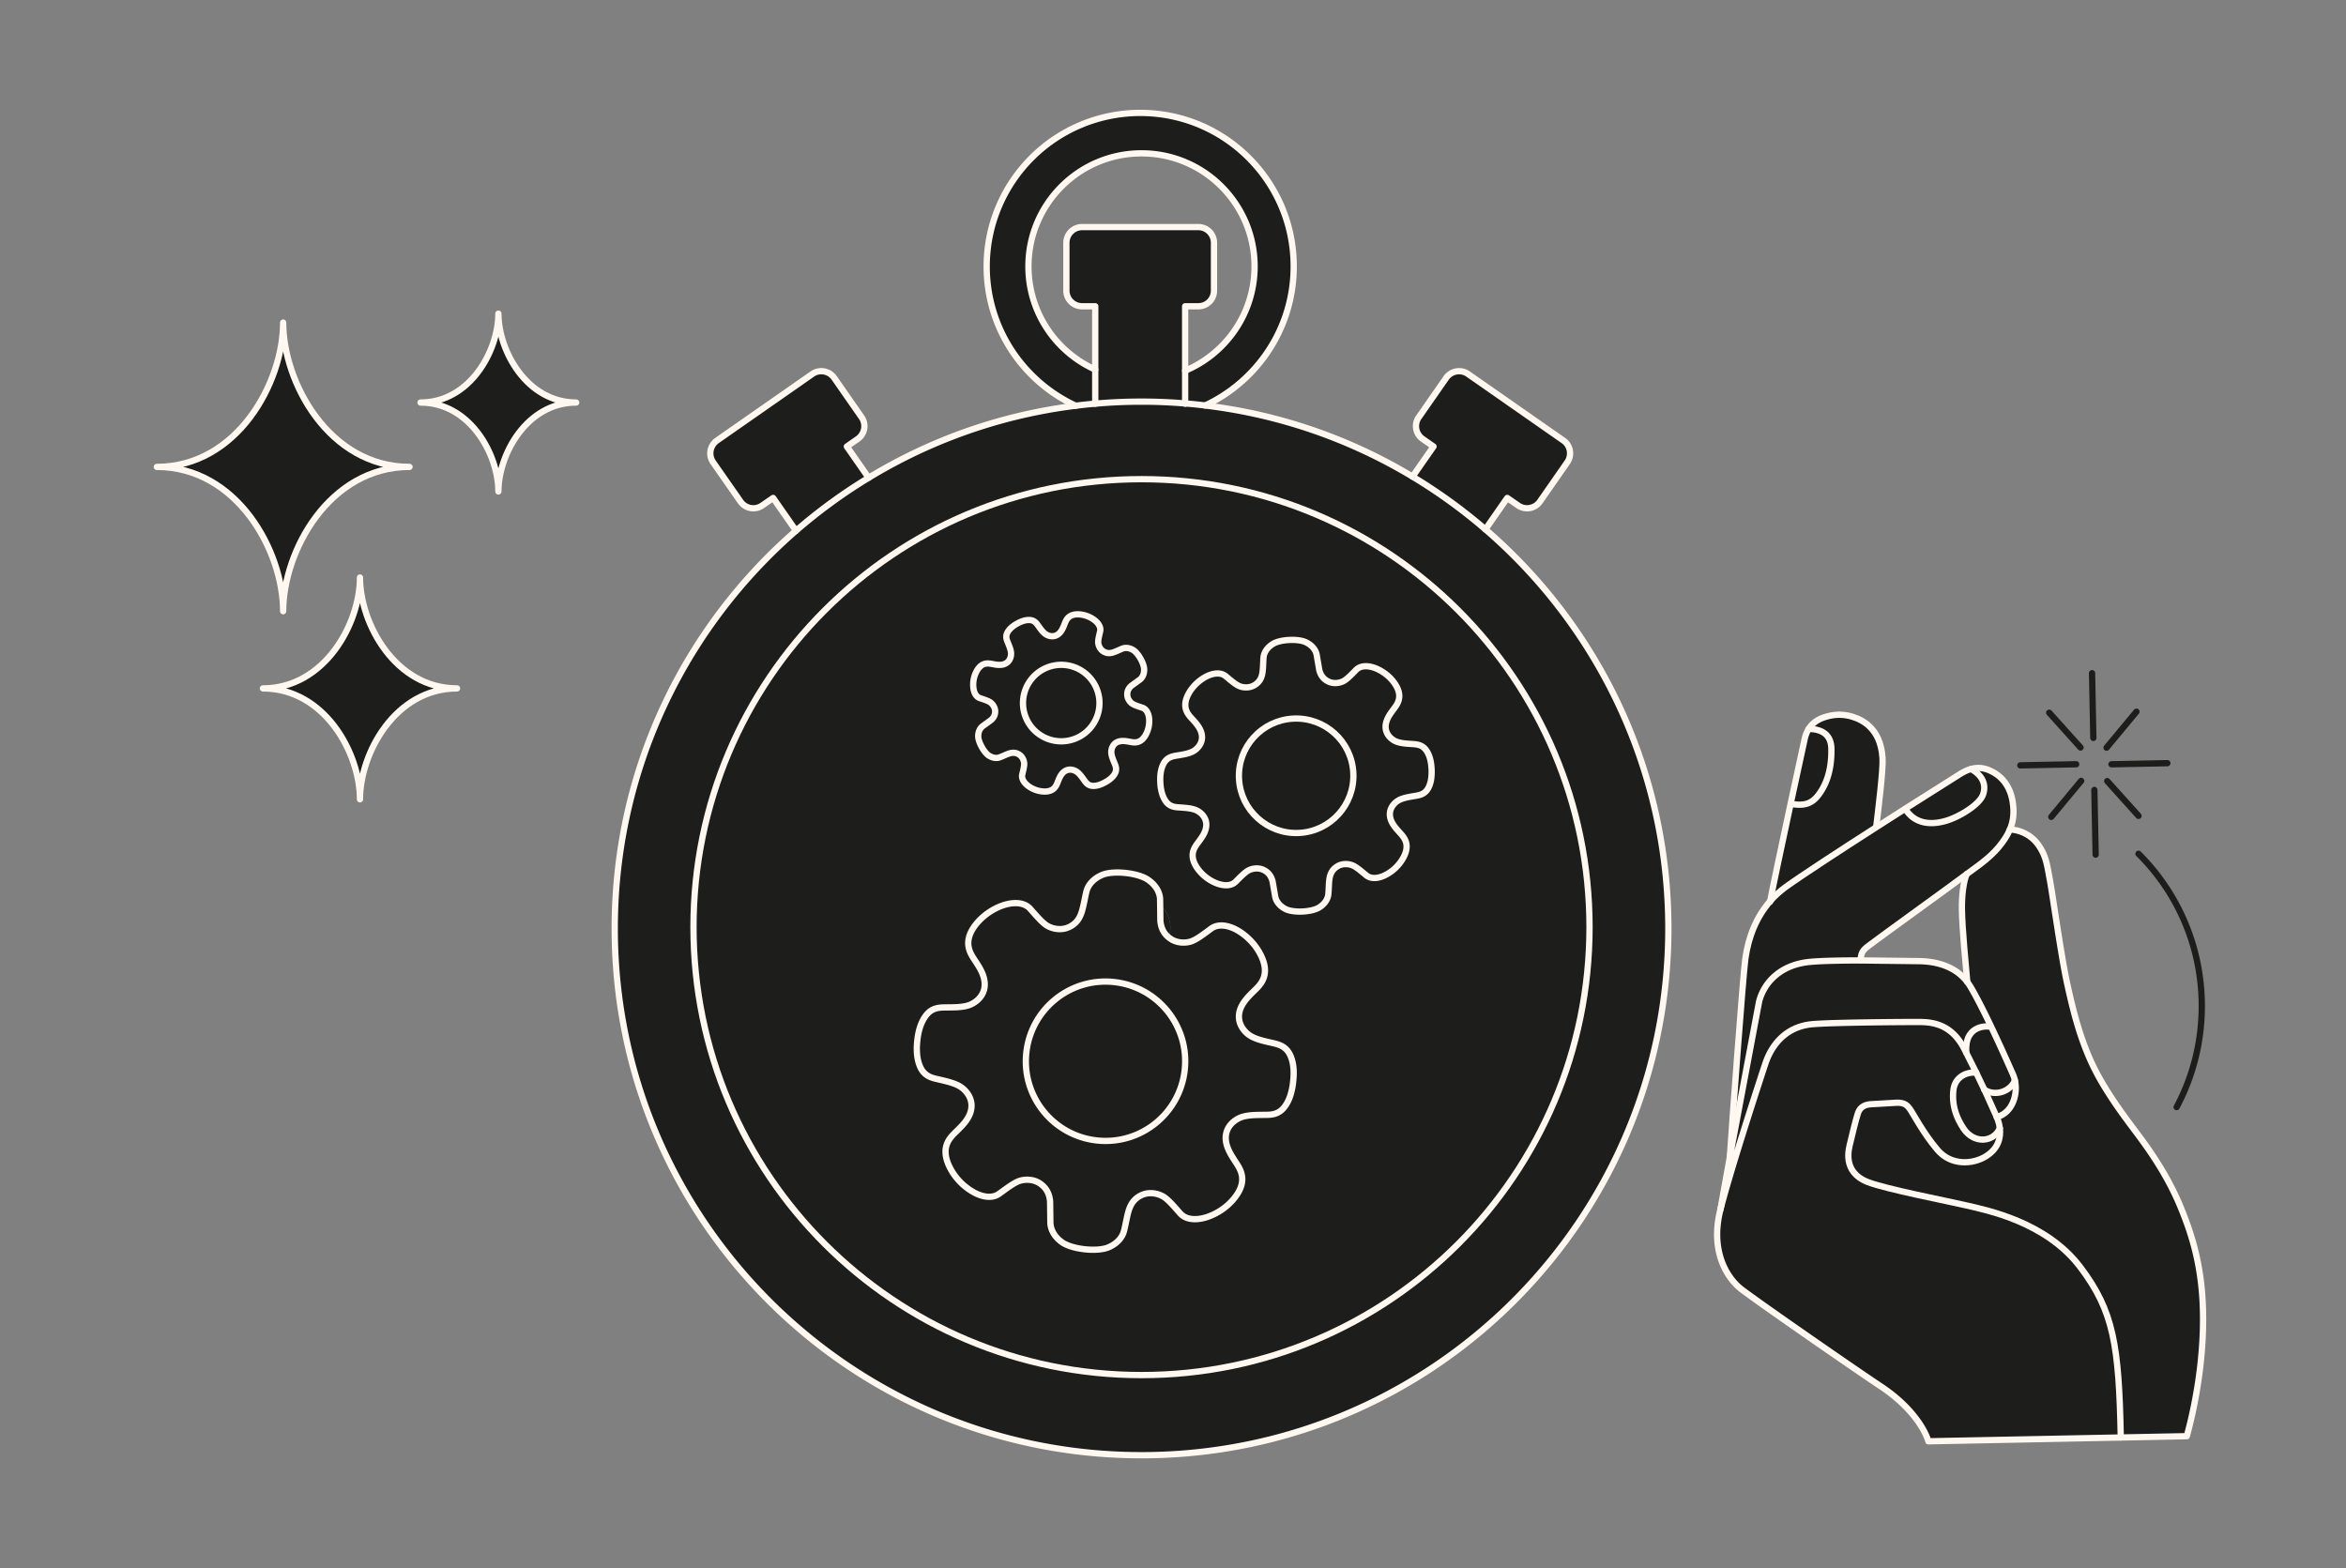 <svg xmlns="http://www.w3.org/2000/svg" xmlns:xlink="http://www.w3.org/1999/xlink" width="374" height="250" fill="none"><rect width="100%" height="100%" fill="#808080" stroke="none"/><style><![CDATA[.B{stroke-linejoin:round}.C{fill:#1d1e1c}.D{stroke-linecap:round}.E{stroke:#fff8f1}.F{stroke-miterlimit:10}]]></style><g class="C"><path d="M249.242 70.235c1.127.778 1.394 2.335.616 3.461l-4.367 6.272c-.79 1.127-2.347 1.405-3.473.616l-1.731-1.196-3.485 5.006c-3.612-3.113-7.503-5.936-11.615-8.41l3.345-4.797-1.73-1.208c-1.127-.778-1.406-2.346-.616-3.461l4.367-6.272a2.51 2.51 0 0 1 3.473-.627l7.608 5.308 7.608 5.308z"/><path d="M253.401 147.813c0-39.446-31.977-71.422-71.423-71.422s-71.422 31.976-71.422 71.422c0 39.434 31.977 71.411 71.422 71.411s71.423-31.977 71.423-71.411zm-64.465-83.491a57.58 57.58 0 0 1 3.206.325c11.975 1.44 23.172 5.401 33.045 11.337 4.112 2.474 8.003 5.297 11.616 8.409 17.864 15.402 29.166 38.191 29.166 63.628 0 46.38-37.611 83.978-83.991 83.978S98 194.402 98 148.022c0-25.31 11.186-48.006 28.899-63.408 3.601-3.124 7.48-5.959 11.58-8.444a83.23 83.23 0 0 1 33.011-11.487c1.034-.128 2.067-.244 3.113-.325 2.427-.221 4.89-.325 7.375-.325a80.99 80.99 0 0 1 6.958.29z"/><path d="M181.978 76.391c39.446 0 71.422 31.977 71.422 71.422 0 39.434-31.976 71.411-71.422 71.411s-71.422-31.977-71.422-71.411c0-39.446 31.977-71.422 71.422-71.422zm-.209 76.301c2.66 0 4.809-2.149 4.809-4.808s-2.149-4.809-4.809-4.809-4.809 2.149-4.809 4.809 2.149 4.808 4.809 4.808zm24.473-110.218c0 9.803-5.773 18.259-14.101 22.162v.012a57.58 57.58 0 0 0-3.206-.325v-5.215c6.505-2.73 11.07-9.153 11.07-16.633 0-9.954-8.073-18.027-18.027-18.027s-18.027 8.073-18.027 18.027c0 7.329 4.379 13.636 10.651 16.447v5.436c-1.045.081-2.079.197-3.113.325-8.386-3.879-14.194-12.37-14.194-22.208 0-13.52 10.965-24.473 24.474-24.473 13.52 0 24.473 10.953 24.473 24.473z"/><path d="M193.535 38.699v7.643a2.49 2.49 0 0 1-2.485 2.486h-2.114v10.279 5.215l-6.958-.29-7.375.325v-5.436-10.094H172.5a2.5 2.5 0 0 1-2.497-2.486v-7.643a2.51 2.51 0 0 1 2.497-2.497h9.269 9.281a2.5 2.5 0 0 1 2.485 2.497zM181.77 143.073c2.66 0 4.808 2.149 4.808 4.809s-2.148 4.809-4.808 4.809-4.809-2.149-4.809-4.809 2.149-4.809 4.809-4.809zm-46.764-71.886l3.473 4.983a84.73 84.73 0 0 0-11.58 8.444l-3.647-5.227-1.731 1.196a2.48 2.48 0 0 1-3.461-.616l-4.379-6.272a2.5 2.5 0 0 1 .615-3.461l7.608-5.308 7.608-5.308c1.127-.778 2.695-.5 3.473.627l4.368 6.272c.789 1.115.511 2.683-.616 3.461l-1.731 1.208z"/></g><g class="B E F"><path d="M236.803 84.394c17.864 15.402 29.166 38.191 29.166 63.628 0 46.38-37.611 83.978-83.991 83.978S98 194.402 98 148.022c0-25.31 11.186-48.006 28.899-63.408 3.601-3.124 7.48-5.959 11.58-8.444 9.862-5.993 21.047-10.001 33.011-11.487 1.034-.128 2.067-.244 3.113-.325 2.427-.221 4.89-.325 7.375-.325a80.99 80.99 0 0 1 6.958.29 57.58 57.58 0 0 1 3.206.325c11.975 1.44 23.172 5.401 33.045 11.337 4.112 2.474 8.003 5.297 11.616 8.409z"/><path d="M253.401 147.813c0 39.434-31.977 71.411-71.422 71.411s-71.423-31.977-71.423-71.411c0-39.446 31.977-71.422 71.423-71.422s71.422 31.977 71.422 71.422z"/><g class="D"><path d="M171.49 64.682c-8.386-3.88-14.194-12.37-14.194-22.208a24.48 24.48 0 0 1 24.473-24.473c13.52 0 24.474 10.953 24.474 24.473 0 9.803-5.773 18.259-14.101 22.162m-17.539-5.715c-6.272-2.811-10.651-9.118-10.651-16.447 0-9.954 8.072-18.027 18.027-18.027s18.026 8.073 18.026 18.027c0 7.48-4.564 13.903-11.069 16.633"/><path d="M188.936 64.357v-.035-5.215-10.279h2.114a2.49 2.49 0 0 0 2.485-2.486v-7.643a2.5 2.5 0 0 0-2.485-2.497h-9.281-9.269a2.51 2.51 0 0 0-2.497 2.497v7.643a2.5 2.5 0 0 0 2.497 2.486h2.103v15.53M138.479 76.17l-3.473-4.983 1.731-1.208c1.127-.778 1.405-2.346.616-3.461l-4.368-6.272c-.778-1.127-2.346-1.405-3.473-.627l-7.608 5.308-7.608 5.308a2.5 2.5 0 0 0-.615 3.461l4.379 6.272a2.48 2.48 0 0 0 3.461.616l1.731-1.196 3.647 5.227m98.288-8.631l3.345-4.797-1.73-1.208c-1.127-.778-1.406-2.346-.616-3.461l4.367-6.272a2.51 2.51 0 0 1 3.473-.627l7.608 5.308 7.608 5.308c1.127.778 1.394 2.335.616 3.461l-4.367 6.272c-.79 1.127-2.347 1.405-3.473.616l-1.731-1.196-3.485 5.006"/></g><path d="M206.158 172.435c-.05.458-.121.983-.261 1.514-.186.826-.514 1.705-1.074 2.463-.992 1.339-2.247 1.326-3.257 1.325-1.163.023-2.824-.021-3.944.485-1.235.563-2.421 1.799-2.188 3.667.214 1.675 1.476 3.124 2.044 4.169.571 1.03 1.063 2.531-.433 4.608-1.481 2.077-3.704 3.174-5.19 3.531-1.499.356-2.873.178-3.689-.73-.803-.892-1.863-2.196-2.71-2.697-.859-.505-2.141-.766-3.27-.316-1.283.502-1.874 1.421-2.218 2.449-.331 1.029-.522 2.4-.792 3.38-.279 1.063-1.18 2.07-2.565 2.615-.756.302-2.096.441-3.675.27-1.591-.174-2.856-.597-3.543-1.056-1.221-.829-1.885-2.006-1.942-3.105l-.045-3.472c-.101-1.076-.495-2.102-1.627-2.868-1.017-.683-2.327-.704-3.26-.395s-2.251 1.352-3.241 2.049c-.979.713-2.358.591-3.747-.079a9.41 9.41 0 0 1-4.322-4.567c-.999-2.349-.21-3.71.569-4.593.78-.899 2.339-2.041 2.894-3.631.63-1.774-.262-3.237-1.348-4.053-.972-.733-2.616-1.049-3.733-1.321-.987-.216-2.229-.475-2.896-1.994-.384-.862-.515-1.791-.531-2.639-.022-.548.02-1.076.07-1.534.125-1.147.419-2.712 1.347-3.963.979-1.341 2.247-1.326 3.258-1.338 1.148-.012 2.823.034 3.929-.474 1.236-.561 2.424-1.81 2.189-3.667-.199-1.686-1.475-3.137-2.045-4.167s-1.047-2.544.435-4.623c1.495-2.062 3.704-3.173 5.203-3.529s2.872-.165 3.676.729c.816.907 1.876 2.21 2.723 2.712s2.13.751 3.27.302c1.27-.504 1.874-1.408 2.205-2.437.345-1.041.535-2.412.792-3.394.293-1.061 1.193-2.055 2.563-2.602.772-.313 2.098-.454 3.69-.281 1.578.172 2.857.597 3.529 1.067 1.235.831 1.899 1.995 1.943 3.093l.045 3.485c.114 1.077.495 2.089 1.64 2.856 1.006.682 2.312.716 3.26.408.935-.307 2.251-1.352 3.228-2.064.991-.698 2.373-.589 3.76.081 1.375.669 3.307 2.231 4.309 4.565 1.014 2.351.208 3.724-.571 4.608s-2.322 2.028-2.893 3.63c-.628 1.762.263 3.238 1.347 4.052.985.735 2.617 1.05 3.749 1.31.985.229 2.213.486 2.894 2.007.638 1.422.573 3.012.449 4.159z" class="C"/><path d="M188.871 170.566c-.759 6.977-7.028 12.014-14.004 11.255s-12.014-7.029-11.254-14.005 7.028-12.014 14.004-11.254 12.014 7.028 11.254 14.004z"/><path d="M228.221 122.616a7.35 7.35 0 0 1-.015 1.103c-.039.607-.173 1.268-.485 1.869-.553 1.061-1.445 1.193-2.161 1.306-.822.147-2.006.303-2.743.788-.813.538-1.516 1.548-1.14 2.848.34 1.163 1.398 2.049 1.919 2.727.521.667 1.039 1.676.211 3.318a6.73 6.73 0 0 1-3.285 3.088c-1.023.421-2.018.45-2.699-.103-.67-.542-1.568-1.348-2.226-1.608-.666-.261-1.605-.303-2.355.143-.854.501-1.17 1.22-1.298 1.987-.119.767-.1 1.762-.182 2.488-.078.785-.604 1.601-1.525 2.144-.502.298-1.437.548-2.577.604-1.149.056-2.093-.102-2.633-.35-.958-.451-1.562-1.211-1.727-1.985l-.422-2.458c-.193-.752-.588-1.435-1.477-1.851-.798-.371-1.729-.238-2.357.086s-1.444 1.213-2.069 1.818c-.614.616-1.606.685-2.667.366s-2.595-1.202-3.579-2.754c-.974-1.554-.567-2.608-.114-3.323.453-.724 1.43-1.71 1.645-2.901.248-1.329-.55-2.267-1.412-2.723-.772-.411-1.974-.45-2.797-.517-.724-.043-1.635-.086-2.279-1.09-.369-.567-.566-1.212-.673-1.811-.078-.387-.107-.766-.123-1.097-.04-.828-.008-1.971.509-2.963.544-1.061 1.445-1.193 2.162-1.316.813-.137 2.006-.293 2.734-.777.813-.538 1.515-1.558 1.14-2.848-.331-1.174-1.399-2.06-1.92-2.727s-1.029-1.687-.211-3.328c.828-1.631 2.27-2.668 3.294-3.089s2.019-.44 2.69.103c.681.552 1.579 1.358 2.236 1.618s1.596.293 2.354-.153c.845-.501 1.172-1.21 1.29-1.977.128-.777.108-1.772.18-2.497.089-.786.616-1.592 1.526-2.134.513-.309 1.437-.558 2.586-.615 1.139-.055 2.094.102 2.624.36.969.451 1.571 1.202 1.726 1.976l.424 2.467c.202.752.586 1.426 1.485 1.842.79.37 1.721.247 2.359-.077.628-.323 1.444-1.213 2.057-1.828.625-.606 1.617-.685 2.677-.365 1.05.319 2.597 1.21 3.57 2.754.984 1.553.567 2.617.114 3.333s-1.42 1.699-1.645 2.9c-.247 1.321.551 2.268 1.412 2.723.782.411 1.974.45 2.807.508.724.051 1.625.096 2.279 1.098.612.937.745 2.072.786 2.9z" class="C"/><path d="M215.747 123.235c.246 5.035-3.635 9.314-8.669 9.56s-9.313-3.635-9.559-8.669 3.634-9.314 8.669-9.56 9.313 3.635 9.559 8.669z"/><path d="M176.195 124.714a4.99 4.99 0 0 1-.666.317c-.375.156-.811.271-1.263.261-.8-.018-1.142-.514-1.421-.91-.332-.449-.774-1.112-1.283-1.411-.562-.329-1.376-.451-2.043.157-.597.548-.816 1.444-1.068 1.956-.246.509-.698 1.118-1.927 1.106-1.225-.006-2.27-.573-2.821-1.057s-.866-1.077-.736-1.648c.128-.562.345-1.339.307-1.809-.04-.477-.292-1.052-.781-1.37-.553-.364-1.077-.341-1.575-.191-.495.155-1.085.46-1.544.625-.494.185-1.139.111-1.736-.281-.327-.213-.753-.7-1.123-1.366-.373-.672-.557-1.285-.567-1.682-.013-.707.264-1.294.679-1.621l1.349-.979c.394-.337.687-.776.674-1.432-.014-.588-.368-1.107-.748-1.387s-1.153-.508-1.701-.703c-.55-.187-.884-.761-1.006-1.491a4.51 4.51 0 0 1 .593-2.959c.644-1.042 1.396-1.11 1.959-1.049s1.447.352 2.224.129c.87-.244 1.197-.999 1.216-1.65.018-.584-.313-1.317-.516-1.83-.189-.446-.431-1.005-.02-1.687.231-.389.559-.698.887-.939.209-.16.428-.29.621-.397.484-.268 1.179-.587 1.927-.57.796.013 1.142.514 1.426.907.323.447.769 1.116 1.274 1.409.562.329 1.381.449 2.044-.157.606-.545.821-1.447 1.067-1.956s.708-1.115 1.933-1.11c1.222.015 2.27.573 2.824 1.063s.86 1.08.733 1.643c-.13.571-.348 1.347-.31 1.818s.296 1.043.787 1.366c.55.358 1.071.345 1.566.19.504-.153 1.094-.459 1.55-.63.497-.179 1.136-.101 1.73.285.336.216.759.696 1.132 1.368s.557 1.286.559 1.679c.016.714-.256 1.297-.675 1.618l-1.354.983c-.39.343-.681.772-.665 1.434.011.583.36 1.104.743 1.391.379.281 1.153.508 1.703.694.548.195.888.767 1.009 1.496s.041 1.915-.596 2.954c-.641 1.048-1.402 1.112-1.965 1.052s-1.438-.349-2.224-.129c-.865.241-1.197.999-1.215 1.65-.016.59.313 1.316.524 1.832.183.45.422 1.003.015 1.691-.381.643-1.022 1.058-1.506 1.327z" class="C"/><path d="M172.14 117.42a6.1 6.1 0 0 1-8.29-2.374 6.1 6.1 0 0 1 2.374-8.29 6.1 6.1 0 0 1 8.29 2.374 6.1 6.1 0 0 1-2.374 8.29z"/></g><g class="C"><use xlink:href="#B"/><use xlink:href="#C"/><use xlink:href="#D"/></g><g class="B E F"><use xlink:href="#B"/><use xlink:href="#D"/><use xlink:href="#C"/></g><g class="C"><path d="M350.818 203.944c1.099 8.214-.209 17.78-2.198 25.022l-10.527.208c-.29-14.681-1.109-20.124-6.477-27.194-5.438-7.171-14.899-9.048-18.05-9.785-2.946-.693-12.982-2.627-15.841-3.76-4.181-1.66-2.931-5.47-2.748-6.267.189-.803.857-3.646 1.231-4.747.382-1.107 1.369-1.305 1.874-1.369.777-.091 3.084-.218 4.313-.25 1.326-.032 1.705.5 2.077.992.379.491 2.148 3.9 4.415 6.541 2.182 2.554 5.594 2.274 7.607 1.073 2.087-1.244 2.496-3.029 2.323-4.536a6.4 6.4 0 0 0-.3-1.279c-.042-.122-.108-.285-.187-.488 1.243-.387 2.04-1.203 2.512-2.23.479-1.048.658-2.35.373-3.622a5.22 5.22 0 0 0-.349-1.06c-.215-.481-1.76-4.01-3.479-7.605-1.148-2.411-2.379-4.847-3.325-6.4a7.89 7.89 0 0 0-.443-.647c-.231-2.654-.802-8.417-.85-11.533-.038-2.268.253-4.475.756-5.646v-.007c1.037-.779 3.52-2.386 5.116-4.318.794-.958 1.391-1.873 1.782-2.81 2.081.151 3.653 1.185 4.595 2.568 1.19 1.733 1.327 3.138 1.754 5.391.442 2.302 1.829 12.334 2.768 16.587.961 4.354 2.192 9.579 4.796 14.448 2.051 3.834 4.836 7.442 6.422 9.57 1.531 2.054 4.564 6.156 6.758 11.368 1.858 4.433 2.788 7.934 3.302 11.785z"/><path d="M338.093 229.175l-30.673.606c-.528-1.814-2.637-5.463-7.484-8.695-4.855-3.225-20.833-14.315-22.515-15.703-2.153-1.782-4.813-5.994-3.153-12.54 1.669-6.553 6.573-21.493 7.161-23.255 1.174-3.515 3.722-6.005 7.59-6.314 3.357-.278 15.151-.354 17.079-.338 2.214.011 5.06.495 6.992 4.181l.362.697 1.601 3.201c-1.479-.162-3.425.635-3.648 2.853-.281 2.685.735 4.674 1.588 5.99 1.671 2.57 4.829 2.283 5.816.015h.007c.173 1.506-.235 3.291-2.323 4.535-2.013 1.202-5.424 1.481-7.607-1.073-2.266-2.641-4.035-6.05-4.414-6.542-.372-.491-.751-1.023-2.076-.99-1.23.031-3.537.159-4.315.249-.504.065-1.491.262-1.872 1.37-.375 1.101-1.043 3.943-1.233 4.747-.182.796-1.433 4.607 2.749 6.267 2.858 1.132 12.895 3.066 15.84 3.759 3.151.737 12.613 2.615 18.051 9.785 5.368 7.07 6.186 12.514 6.477 27.195zm-55.886-85.517c.728-.835 1.554-1.582 2.457-2.242 2.506-1.806 8.62-5.795 14.511-9.575l4.555-2.912.078.121c1.404 2.208 3.858 2.582 6.48 1.792 2.065-.621 5.273-2.53 5.849-4.168.595-1.706-.226-3.152-1.919-4.076.972-.279 1.95-.23 3.026.248 1.696.752 3.189 2.301 3.618 4.986.266 1.696.115 3.079-.44 4.396-.391.937-.988 1.851-1.782 2.81-1.595 1.931-4.078 3.538-5.115 4.317a4.69 4.69 0 0 1-.162.127c-.915.728-14.626 10.622-15.312 11.182-.585.483-1.445.89-1.415 2.413l.001.041c-3.199.002-6.41.059-8.217.245-4.604.473-7.227 3.286-7.993 6.35-.405 1.627-2.925 15.235-4.644 24.687.253-4.119 2.099-28.97 2.457-31.554.503-3.618 1.849-6.761 3.967-9.188zm39.008 28.593c.284 1.273.105 2.575-.373 3.623-.472 1.029-1.269 1.844-2.512 2.23l-1.966-4.362c1.744 1.086 4.12.287 4.851-1.491z"/><path d="M320.866 171.194c.157.345.273.705.348 1.059-.73 1.778-3.106 2.576-4.85 1.49h-.006l-1.305-2.728-1.601-3.201h.007a8.1 8.1 0 0 1 .042-1.327c.295-2.384 2.251-2.983 3.724-2.821l.162-.078 3.479 7.606z"/><path d="M318.33 178.105l.187.489a6.29 6.29 0 0 1 .299 1.278h-.007c-.987 2.268-4.146 2.556-5.816-.014-.853-1.316-1.869-3.305-1.588-5.99.223-2.219 2.169-3.015 3.648-2.854l1.304 2.729h.007l1.966 4.362zm-.943-14.517l-.163.078c-1.472-.162-3.428.437-3.723 2.821a8.1 8.1 0 0 0-.042 1.327l-.007.001-.362-.698c-1.932-3.686-4.778-4.17-6.992-4.18-1.928-.017-13.722.059-17.078.338-3.869.308-6.417 2.798-7.591 6.314-.587 1.761-5.492 16.702-7.16 23.254l1.514-8.422v-.02l4.644-24.688c.766-3.063 3.389-5.876 7.994-6.35 1.807-.186 5.018-.243 8.216-.245l9.269.111c1.62.029 5.404.283 7.713 3.313.154.202.302.417.443.647.947 1.553 2.177 3.989 3.325 6.399zm-3.168-40.99c1.692.923 2.513 2.37 1.918 4.076-.576 1.638-3.784 3.547-5.849 4.169-2.622.79-5.076.414-6.48-1.793l-.078-.121 8.782-5.552c.58-.36 1.142-.624 1.707-.779zm-14.107-1.771c.132 1.849-.731 8.659-.994 10.92l.057.094-14.511 9.574a14.97 14.97 0 0 0-2.457 2.243c.364-1.962 1.89-9.175 3.254-15.51l.144.032c1.851.278 3.098.089 4.237-1.369 1.3-1.666 2.182-4.048 2.115-7.457-.043-2.158-1.387-3.109-3.616-3.147h-.007c.768-1.231 2.021-1.844 3.655-2.149 2.158-.405 4.538.34 5.986 1.699 1.128 1.058 1.965 2.599 2.137 5.07z"/><path d="M291.957 119.355c.068 3.409-.814 5.791-2.114 7.457-1.14 1.458-2.387 1.646-4.238 1.368l-.144-.031 2.267-10.46c.14-.57.348-1.059.607-1.481h.006c2.229.038 3.574.988 3.616 3.147z"/></g><g class="B D E"><path d="M316.364 173.744l1.965 4.362.188.488c.13.38.241.815.299 1.279.173 1.507-.236 3.292-2.323 4.536-2.013 1.201-5.425 1.481-7.607-1.073-2.266-2.641-4.036-6.05-4.415-6.541-.371-.492-.751-1.024-2.076-.992l-4.314.25c-.505.065-1.492.262-1.874 1.37-.374 1.1-1.042 3.943-1.231 4.746-.183.797-1.433 4.607 2.748 6.268 2.859 1.132 12.895 3.066 15.841 3.759 3.151.737 12.612 2.614 18.051 9.785 5.367 7.07 6.186 12.513 6.476 27.194"/><path d="M320.423 132.228c2.08.15 3.652 1.185 4.595 2.568 1.19 1.732 1.326 3.137 1.754 5.391.442 2.301 1.83 12.333 2.768 16.586.961 4.355 2.191 9.579 4.796 14.448 2.051 3.835 4.835 7.442 6.422 9.571 1.53 2.054 4.564 6.156 6.758 11.368 1.858 4.432 2.788 7.934 3.301 11.785 1.099 8.213-.208 17.779-2.197 25.021l-10.527.209-30.673.606c-.528-1.814-2.637-5.462-7.484-8.695-4.855-3.225-20.833-14.315-22.515-15.703-2.153-1.782-4.813-5.994-3.153-12.54 1.669-6.553 6.573-21.493 7.161-23.255 1.174-3.515 3.722-6.005 7.59-6.314 3.357-.278 15.151-.354 17.079-.338 2.214.011 5.06.495 6.992 4.182l.362.696 1.601 3.201 1.305 2.728M275.783 184.4l4.644-24.687c.766-3.064 3.389-5.877 7.993-6.35 1.807-.186 5.018-.243 8.217-.245l9.269.11c1.62.03 5.405.283 7.713 3.313a7.89 7.89 0 0 1 .443.647c.946 1.553 2.177 3.989 3.325 6.399 1.718 3.595 3.264 7.126 3.478 7.607a5.09 5.09 0 0 1 .349 1.059c.285 1.272.106 2.574-.372 3.622-.472 1.028-1.269 1.843-2.512 2.23h-.007"/><path d="M274.269 192.843l1.514-8.422m.001 0l-.001-.02c.254-4.12 2.1-28.97 2.459-31.554.502-3.619 1.848-6.761 3.966-9.189.728-.834 1.554-1.582 2.457-2.242 2.507-1.806 8.619-5.795 14.511-9.574l4.555-2.913 8.781-5.552c.581-.36 1.143-.624 1.707-.778.972-.279 1.95-.23 3.025.247 1.696.753 3.19 2.302 3.618 4.986.267 1.697.116 3.08-.439 4.396-.391.937-.988 1.851-1.783 2.81-1.595 1.931-4.078 3.538-5.115 4.318l-.161.126c-.915.729-14.627 10.622-15.313 11.183-.585.483-1.445.889-1.415 2.412"/></g><path d="M322.08 122.02l8.908-.177m2.732-4.196l-.204-10.322m-1.842 11.846l-4.99-5.547m7.2 12.311l.204 10.322m-2.308-11.766l-4.767 5.74m18.507-8.56l-8.908.177m-.783-2.649l4.767-5.741m-4.662 11.068l4.99 5.547" stroke="#1d1e1c" class="B D"/><path d="M282.188 143.761l.019-.103c.364-1.962 1.889-9.174 3.254-15.51l2.266-10.459c.14-.57.349-1.059.607-1.482.769-1.231 2.021-1.843 3.655-2.15 2.158-.404 4.537.342 5.986 1.7 1.128 1.057 1.965 2.599 2.136 5.069.133 1.85-.73 8.66-.993 10.92m14.501 24.795c-.23-2.654-.803-8.418-.85-11.533-.038-2.268.253-4.474.756-5.646" class="E B D"/><path d="M340.92 136.114a34.12 34.12 0 0 1 10.082 23.604c.12 6.066-1.345 11.795-4.001 16.781" stroke="#1d1e1c" class="B D"/><path d="M303.808 129.05c1.404 2.207 3.857 2.583 6.48 1.793 2.065-.622 5.274-2.531 5.85-4.169.594-1.706-.227-3.153-1.919-4.076m.834 48.416c-1.48-.161-3.425.635-3.648 2.854-.282 2.685.735 4.674 1.588 5.99 1.671 2.57 4.829 2.282 5.816.014m-2.452-6.128l.007-.001c1.744 1.087 4.121.288 4.851-1.49m-3.99-8.587c-1.472-.162-3.43.437-3.724 2.821a8.1 8.1 0 0 0-.042 1.327m-27.853-39.633c1.851.278 3.098.089 4.237-1.368 1.3-1.667 2.182-4.049 2.115-7.457-.043-2.159-1.388-3.11-3.616-3.148" class="E B D"/><defs ><path id="B" d="M45.141 51.427c0 9.595-7.35 23.009-20.141 23.009 12.791 0 20.141 13.413 20.141 23.008 0-9.595 7.354-23.008 20.145-23.008-12.791 0-20.145-13.413-20.145-23.009z"/><path id="C" d="M79.453 50c0 5.914-4.529 14.176-12.412 14.176 7.883 0 12.412 8.266 12.412 14.176 0-5.91 4.529-14.176 12.407-14.176-7.878 0-12.407-8.262-12.407-14.176z"/><path id="D" d="M57.387 92.071c0 7.371-5.646 17.679-15.475 17.679 9.83 0 15.475 10.307 15.475 17.678 0-7.371 5.65-17.678 15.475-17.678-9.825 0-15.475-10.307-15.475-17.679z"/></defs></svg>